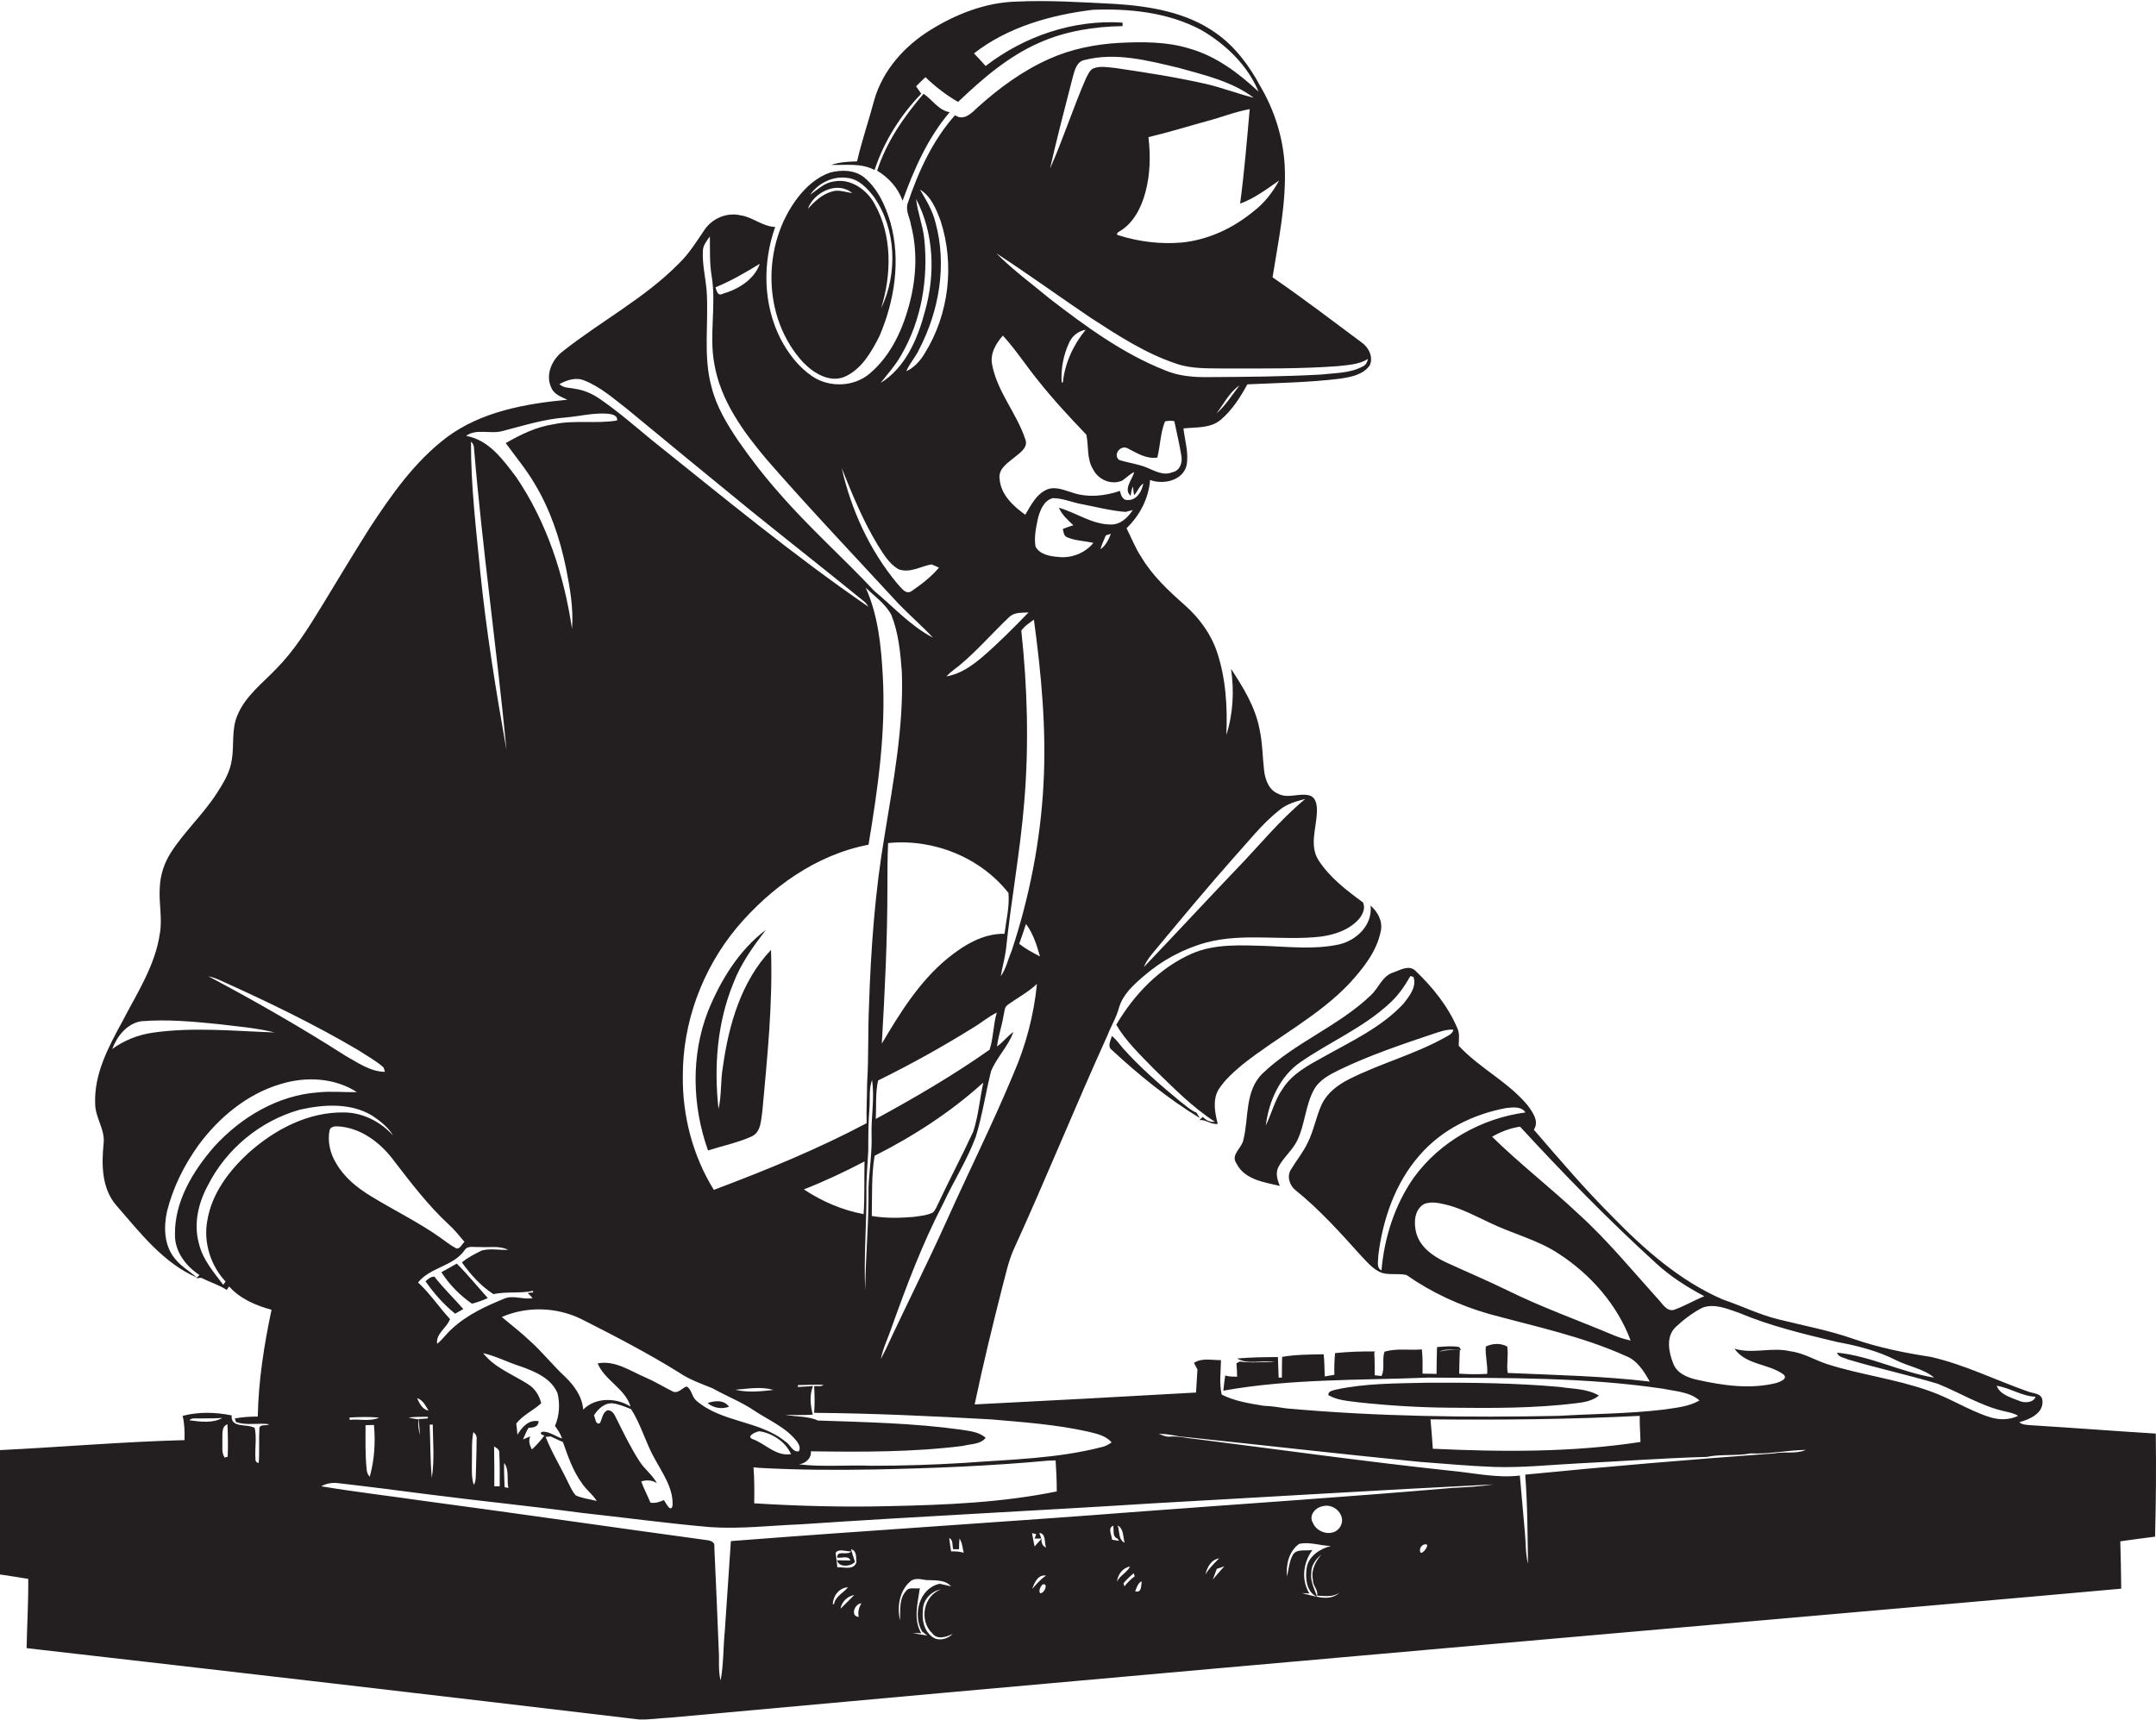 <?xml version="1.0" encoding="utf-8"?>
<!-- Generator: Adobe Illustrator 19.2.0, SVG Export Plug-In . SVG Version: 6.00 Build 0)  -->
<svg version="1.1" id="Layer_1" xmlns="http://www.w3.org/2000/svg" xmlns:xlink="http://www.w3.org/1999/xlink" x="0px" y="0px"
	 viewBox="0 0 924.2 737.4" enable-background="new 0 0 924.2 737.4" xml:space="preserve">
<g>
	<path fill="#231F20" d="M924.1,614.7c-17.9-1.1-35.8-2.5-53.8-3.6c-1.6-0.2-3.5-0.1-4.7-1.3c4.4-1.1,10.6-3.9,9.9-9.4
		c-0.3-3-4-2.9-6.1-3.7c-13.9-4.9-27.3-11.6-41.8-14.9c-11.2-1.7-22.4-4-33.1-7.7c-10.5-3.7-21.5-5.7-32.2-8.4
		c-8.2-2-15.8-5.8-23.8-8.5c-18.5-8-33.9-21.7-47.8-36c-11.7-11.7-22.4-24.3-33.2-36.8c2.4-3.6-0.5-7.5-2.7-10.5
		c-8.4-10.1-20.6-15.9-29.5-25.5c0-2.5,0.5-5-0.5-7.3c-4-9.6-10.7-17.8-18.1-24.9c-2.8-2.6-6.6-0.2-9.5,0.8
		c-4.7,1.5-6.2,6.6-9.5,9.7c-13.9,13.3-32.6,20.3-46.4,33.5c-7.8,7.5-5.9,19-8.3,28.5c-0.6,3.6-5.6,6.4-3,10.1
		c3.4,7,11.8,8.1,18.6,9.7c-1-2.5-1.9-5.3-0.7-7.9c2.2-4.3,6.2-7.4,8.3-11.8c3.2-6.9,3.4-14.8,7-21.5c2.3-4.2,6.7-6.5,10.8-8.5
		c13-6.3,26.7-10.9,40.4-15.5c2.8-0.9,5.6-2,8.6-1.8c-0.3,1.8-2.1,2.5-3.5,3.3c-13.2,7.4-28,11.2-41.5,18.1
		c-4.7,2.4-9.1,5.8-11.4,10.6c-2.5,5.4-3.4,11.3-6.1,16.6c-1.9,4-4.7,7.4-7,11.2c-2,2.8-0.8,7,1.8,9c10.3,8.3,19.2,18.2,28,28
		c2.7,2.8,5.3,6.1,9.1,7.5c3.4,1,7.1,0.1,10.5,0.9c10.7,7.5,22.8,13.1,35.4,16.7c19.8,5.4,40,9.6,58.8,18.1
		c4.8,1.9,7.6,6.5,10.1,10.9c-20.2-2.4-40.6-2.8-60.9-3.7c-0.6-3.8,0.4-7.5-0.2-11.3c-2.7-1.6-6.5-1.4-9.2,0
		c-0.3,3.9,0.9,7.8,0.6,11.7c-4,0.2-8,0.2-12-0.1c0.1-3.4,0.1-6.7,0.3-10.1c-2.9,0-5.9-0.2-8.7,0.7c2.7-1.6,6.2-0.5,9.2-0.8
		l-0.8-1.2c-3.1-0.6-6.3-0.2-9.5,0c-0.1,3.8-0.2,7.7-0.2,11.5c-2,0-4-0.1-6-0.1c0-3.5,0.1-7-0.3-10.4c-5.3,0.5-10.8-0.6-16,1
		c-1.2,3.3,0.3,7.2-1.3,10.4c-0.7-0.1-2.2-0.2-2.9-0.3c0-3.2,0-6.5-0.2-9.7l0.4-0.5c-5.8-0.1-11.5,0.1-17.3,0.7l0.1,0
		c-0.3,3.1-0.4,6.2-0.3,9.3c-1.4,0.2-2.8,0.5-4.1,0.7c-0.2-3.2-0.1-6.3-0.5-9.5c-6,0.1-11.9,0.1-17.8,1.1c-0.1,2.9-0.1,5.9-0.1,8.9
		l-1.4,0c-0.1-2.9-0.2-5.8-0.3-8.8c-5.8,0-11.7,0.1-17.5,0.6c4.8,2.8,10.7,0.6,16,1.4c-5,0.1-9.9,0.6-14.9-0.1
		c-0.4,0.2-1.1,0.6-1.4,0.8c0.2,1.9,0.3,3.8,0.3,5.7c-1.7,0-3.5,0-5.1-0.5c-0.3,2.2-0.6,4.3-0.8,6.5c29-5.2,58.5-4.4,87.8-5.6
		c33.7,0.2,67.5-0.2,100.9,4.8c5.2,1.1,11.2,1.3,15.4,5c-4.6,2.7-10.1,3.1-15.2,3.9c-15,1.8-30.1,1.8-45.1,2.7
		c-39,0.8-78,0.3-116.8-3.2c-3.2-0.5-6.4-1-9.6-1.1c-6.2-1-12.5-2-18.1-4.8c-1.1-4.8-0.4-9.9-0.3-14.8c-3.8,0.1-8.2-1.1-11.6,1.2
		c0.5,0.9,1,1.8,1.5,2.8c-0.2,3.3-0.4,6.6-0.6,9.9c-31.6,1.8-63.3,3.5-94.9,5.1c3.5-16.8,7.6-33.5,11.8-50.1
		c1.5-5.5,2.6-11.1,4.9-16.3c13.9-30.4,26.4-61.4,40.2-91.8c1.6-4.1,3.9-7.8,5-12c1.7-5.7,6.2-9.7,10.5-13.4
		c7.8-6.8,17.1-11.8,27-14.5c16-4.2,32.7-0.6,49-2.5c6-0.8,12.2-2.9,16.3-7.5c1.6-1.9,3-4.8,1.7-7.2c-7.1-5.2-14.3-10.7-19.1-18.2
		c-3.8-6.2-0.9-13.5-0.6-20.1c0.1-2.6,0-6.2-2.8-7.4c-4.5-1.5-9.5,1.5-13.9-0.9c-3.9-1.6-5.4-5.9-5.9-9.7c-0.7-6-0.7-12.1-2-18
		c-1.8-9.5-7-17.9-12.2-25.8c1.4,9.4,0.9,19.2-2,28.3c0.5-12-0.2-24.3-4.1-35.8c-2.7-7.8-7.7-14.5-13.8-19.9
		c-6.9-6.1-13.8-12.5-18.6-20.6c-2.6-3.9-4.2-8.2-6.3-12.3c5.7-5.5,9.5-12.8,10.1-20.7c5.5,2.1,13.9,0.4,15.6-6.1
		c1.1-5.3-0.7-10.7-1.3-16c5.4-0.6,11.6,0.1,16.1-3.8c4.8-4.1,8.3-9.6,11.3-15.1c13.2-0.6,26.4-0.8,39.5-2.4
		c4.7-0.7,10.1-1.6,13-5.8c1.6-3.7-0.6-7.8-3.7-9.9c-12.6-9.4-25.1-18.9-38-27.8c2.5-15.9,6-31.8,5.2-48c-0.7-12-4.4-23.7-10.5-34
		c-4.7-8.8-10.9-17.1-19.1-22.8c-12.4-8.8-27.9-11.4-42.8-12.4c-14.3-0.7-28.6-1.7-42.9-1c-13,0.4-25.4,5.3-36.3,12
		c-11.3,6.9-20.8,17.5-24.4,30.4c-2.3,8.7-5.3,17.3-7.3,26.1c-3.7,0.1-7.5,0.3-11.1,1.5c6.2,0.2,12.8-0.9,18.6,2.2
		c4-12.2,11.1-23.5,20-32.7c-0.7-1.1-1.5-2.1-2.2-3.2c1.3-1.3,2.6-2.6,4-3.9c4.2,4,8.9,7.7,14,10.6c10.5-10,21.7-19.7,35.1-25.5
		c11.1-4.9,23.3-6.8,35.4-7l0-1.5c-21-1.4-42.1,5.8-58.7,18.6c-1.6-1.8-3.3-3.7-5-5.4c14.5-11.3,32.9-16.5,51-18.7
		c15.7-0.6,32.2,1.1,46.3,8.6c10.6,6.1,20,15.2,24.7,26.5c-8.6-8-18.3-15.3-29.7-18.5c-9.8-3-20.1-2.9-30.2-2.4
		c-10.2,0.6-20.3,2.6-29.7,6.8c-11.5,5.1-21.7,12.6-31,21c-2.5,2.4-5.8,5.8-9.5,3.2C399.9,60,393.6,73.6,389,87.5
		c-0.8,3.1,1.1,6,1.5,9c2.8,10.7,2.3,22.1-0.4,32.8c-2.9,11.5-8,23-17.2,30.8c-6.7,5.8-17.2,6.2-24.5,1.4c-6-4-10.5-9.9-13.8-16.2
		c-7.5-14.8-7.8-32.5-2.3-48c-5.4-0.1-9.7-4.3-15-5c-5.7-1.3-11.9,1.3-15.2,6.1c-3.5,5.1-6.7,10.4-11.2,14.7
		c-14.6,14.8-33.3,24.6-49.6,37.5c-4.7,3.5-7.7,10.2-4.9,15.8c1.2,2.8,4.3,3.8,6.8,5c-18,1.7-37,5.1-51.8,16.2
		c-13.7,10.4-23.7,24.7-33,38.9c-7,11.1-13.8,22.4-20.6,33.6c-5.7,9.3-11.6,18.8-19.3,26.6c-6,6.3-13.5,11.9-16.8,20.2
		c-2.5,5.9-1.3,12.5-2.3,18.7c-0.7,5.4-3.6,10.1-6.5,14.6c-5.8,9-13.8,16.3-19.6,25.3c-2.9,4.5-4.6,9.7-4.8,15
		c-0.5,6.6,1.2,13.3,0,19.9c-2,13.7-9.8,25.5-16,37.5c-6,11-12.3,22.7-11.7,35.6c0.1,5.9,4.4,11,3.6,17c-0.9,9-0.8,19.2,5.5,26.4
		c10.1,11.6,20,24.6,34.5,30.9c-3.1-2.7-6.8-4.8-9.4-8.1c-4.7-5.6-4.9-13.5-3.4-20.3C74.2,509,79,499.5,85.1,491
		c8.8-11.9,20.9-22,35.3-26.2c10.7-3.3,23.1-2.7,32.6,3.5c-5.5,0.1-11.1-0.5-16.6,0.1c-17.3,1.2-33.2,10.7-44.7,23.4
		c-9,10.4-16.9,23.3-16.7,37.6c-0.1,7.3,4.7,13.5,10.5,17.3c-0.4,0.4-1.1,1.1-1.4,1.4c0.5,0,1.6-0.2,2.1-0.2c3.6,1.8,7.6,3,11,5.2
		c0.3-0.5,0.7-1,1-1.5c4.7,5.3,11.5,8.2,18.2,10c-3.2,15.1-5.6,30.4-5.9,45.8c-3.3,0-6.6,0.2-9.8,0.8l0.4,1.5
		c4.5,1.7,9.6,0.3,14.3,1c-1.3,0.9-3.6-0.2-4.2,1.5c-0.3,5,0.1,10-0.3,15.1c-1.1-0.2-1.5-0.9-1.4-1.9c-0.3-4.3,0.6-8.8-0.3-13.1
		c-3.2-2-10.4,0.3-9.9-5.4c-6.9-1.4-14.2-1.6-21,0.2c0.8,3.4,0.9,6.9,0.8,10.4c-26.5,0.7-52.9,3-79.4,4.3
		c0.2,17.8,0.1,35.5,0.1,53.3c4.1,0.5,8.2,1.3,12.3,1.9c0.1,9.9-0.5,19.8-0.7,29.7c87.6,10,175.2,20.2,262.7,30.6
		c4.4,0.1,8.8-0.6,13.1-0.8c156.3-14.3,312.7-28.1,469-41.8c51-4.5,102.1-8.9,153.1-13.5c-0.1-6.8-0.2-13.5-0.4-20.3
		c5-0.7,9.9-1.4,14.9-2C924.2,644.2,924.3,629.4,924.1,614.7z M601.6,430.4c-9.5,10.2-22.4,16.1-34.3,22.8
		c-6.5,3.6-13.4,7.2-17.5,13.7c-3.4,4.8-4.7,10.6-7.2,15.7c1.3-10.4,6-21.1,14.9-27.2c12.6-8.7,27.1-14.8,38.4-25.4
		c3.6-3.3,6.3-7.3,8.7-11.5c0.3,0.1,1,0.3,1.3,0.4C607.4,423.1,604.1,427.2,601.6,430.4z M497.2,405c10.4-12.5,20.8-25,31.6-37.2
		c6.4-7,12.2-14.6,19.7-20.5c3.1-2.6,7.1-3.7,11-4.7c-10.9,9-19.8,20.1-29.6,30.2c-13.3,13.9-26.3,28-39.6,41.9
		C491.8,411,494.7,408.1,497.2,405z M81.2,609c0.8-1,2.2-0.8,3.3-0.8c3.6,0,7.2,0,10.8-0.2C91,610.4,85.9,609.6,81.2,609z
		 M97.6,624.6l-1.3,0.4c-1.5-2.2-0.8-5.1-1-7.6c0.2-2.3-0.6-5.6,2.2-6.7C97.7,615.3,97.8,620,97.6,624.6z M592.2,544.7
		c-2.4-1.1-1.3-4.2-1.4-6.2c1.9-15.5,7.2-31.2,17.7-43.1c9.4-11,23.1-17.7,37.2-20.3c2.7-0.3,6.5-0.8,8.2,1.9
		c-18.8,2.5-36.7,12.5-47.9,28C597.9,516.6,593.4,530.6,592.2,544.7z M690.7,572.1c-14.8-6.2-29.9-11.6-44.3-18.7
		c-8.8-4.3-17.8-8.1-26.7-12.2c-5.5-2.6-11.2-6.6-12.7-12.9c-1-4.1-0.7-9.6,3.4-12c3.4-1.4,7.1-0.3,10.5,0.5
		c6.1,1.7,11.8,4.7,17.5,7.4c9.8,4.8,20.6,7.3,29.8,13.4c13.7,8.9,25.1,21.9,30.8,37.2C696.2,574.2,693.4,573.3,690.7,572.1z
		 M710.8,557.1c-11.2-12.4-21.8-25.4-34.3-36.7c-12-11.3-25.1-21.4-36.9-33c3.7-2.1,7.7-3.7,12-4.3c18.5,20.1,37.7,39.8,57.9,58.2
		c6.3,5.9,13.5,10.5,21.1,14.5c-4.5,1.8-8.6,4.3-13.2,5.9C714.3,562.3,712.6,558.9,710.8,557.1z M702.9,607.1l0,0.7
		c-0.1,3.5,0.3,7,0.3,10.5c-29.4,4.5-59.3,4.3-89,2.9c-0.3-4.2-0.6-8.4-1-12.6C643.1,608.9,673,608.6,702.9,607.1z M424.6,608.6
		c14,1.2,28.2,2.2,42,5.3c3.5,0.9,7.4,1.6,9.9,4.6c-1.2,0.8-2.5,1.6-3.9,1.9c-19.5,5.1-39.8,5.4-59.8,6.9
		c-13.1,0.8-26.2,1.2-39.3,1.2c-10.3-0.4-20.8,0.6-31-0.6c2.8-0.4,5.4-2.6,5.1-5.6c21.7,0.3,43.5,0.4,65.1-2.3
		c3.2-0.9,7.7-0.6,9.8-3.5c-2.9-2.6-7-2.9-10.7-3.5c-20.3-2.8-40.8-3.2-61.2-3.9c-4.4-2-9.3-1.5-14-2.5c3.9,0.2,7.8,0.2,11.8,0
		c-1-4-1.5-8.4,0.1-12.3c-2.2,0.2-4.4,0.3-6.5,0.4c0-0.2,0-0.6,0.1-0.8c3.6,0,7.2-0.3,10.9-0.1c-1.1,1-2.7,0.3-4,0.6
		c0.2,3.8,0.3,7.6,0,11.4C374,606,399.3,607.2,424.6,608.6z M323,629.2c0.6,0,1.8,0.1,2.4,0.2c16.3,0.9,32.8,1,49.1,0.7
		c25-0.5,50-1.5,74.9-3.8c0.8,0,2.3-0.1,3.1-0.1c0.3,4.4,0.5,8.9,0.5,13.3c-23.5,4.8-47.6,5.8-71.5,6.3c-19.4,0.5-38.8,0-58.2-1.2
		C323.4,639.5,323.4,634.4,323,629.2z M274.2,626.7c-3.9-6-7-12.5-10.2-18.9c-0.7-1.5-1.7-3.2-3.6-3.1c-2.2,1-2.2,3.7-3.3,5.6
		c-2,0.6-1.8-2.2-2.5-3.4c1.7-2.7,4.4-5.3,7.8-5.2c2.8,0.3,5.5,1.5,8.1,2.5c4.3,6.6,6.2,14.3,10.1,21.2c3.4,6.3,8.1,12.7,7.7,20.2
		c-0.8,3.3-2.9-1.3-3.7-2.4c-1.8,0.8-3.7,1.5-5.8,1.1c-1.2-3.1-2.9-6-3.9-9.1c2.3-0.7,4.7-0.6,6.7,0.8
		C279.8,632.5,276.4,630.1,274.2,626.7z M233.4,615.5c-1.6,2.1-3.4,4.2-5.4,6c-0.9-1.7-1.6-3.7-0.7-5.6c-0.8,0.3-2.3,1-3.1,1.3
		c0.8-1.7,1.4-3.5,2.4-5c2,0,4.2-0.4,4.3-2.8c-4.3-0.8-7.1,2.5-9.1,5.8c-0.1-1.6-0.3-3.2-0.5-4.8c2.9-3.7,7.3-5.6,10.7-8.7
		c-0.8-3.3-2.7-6.4-5.7-8.2c-6.5-4.2-14.3-7-19.2-13.3c5.6,1.3,10.7,4,16.1,5.7c6.2,2.2,13.1,5.1,15.8,11.5c1.1,4.6,0.8,9.7-1.1,14
		c1.2,1.7,2.4,3.4,3,5.4c-2.8-0.9-5.5-3.1-8.4-2.9C231,614.5,232.3,615.4,233.4,615.5z M217.9,638c-0.4-0.1-1.2-0.2-1.6-0.3
		c-0.1-3.5-0.3-6.9-0.2-10.4C218.4,630.3,217.2,634.5,217.9,638z M214.2,637.3c-0.6,0-1.7,0-2.3,0c0-5.7,0-11.4-0.1-17.1
		c0.8,0.6,2.1,1.1,2.2,2.3C214.3,627.4,214.2,632.3,214.2,637.3z M236,615.9c1.8,0.8,3.5,1.7,5.3,2.4c2.2,6.2,4.3,12.5,8.3,17.9
		c1.8,2.7,4.5,4.6,6.2,7.4c-3-0.8-6.2-1.1-9-2.4c-1.5-1.7-2.4-3.8-3.4-5.8c-3.1-6.5-6.9-12.6-9.5-19.3
		C234.4,616.1,235.5,616,236,615.9z M276.4,590.5c-6.5-2.8-12.8-7.3-20.2-5.9c3,7.3,11.7,10.7,14.1,18.5c-6.1-3.8-14.9-4.1-20.3,1.3
		c-0.4-5.5-3.8-10.2-7.6-13.9c-5.4-5-9.9-10.8-15.4-15.7c-3.8-3.6-7.9-6.7-11.9-10.1c10.9-4.7,23.6-4.3,34.3,1
		c14.2,7.2,28.3,14.5,41.8,22.9c4.4,3,9.4,4.7,14.3,6.7c5.8,3.3,12.1,5.7,17.6,9.4c6.4,4.3,13.9,7.3,18.6,13.5
		c0.8,1.1,1.6,2.8,0.7,4.1c-2.6,0.5-3.6-2.8-5.5-4c-11.2-9.3-27.5-8.2-38.5-17.8c-1.9-1.7-1.9-4.9-4.1-6c-1.9,0.7-3.6,3.1-5.8,2.2
		C284.5,594.7,280.6,592.3,276.4,590.5z M378.4,289.5c-0.7-12.7-2-25.7-7.3-37.5c3.8,3.7,8.5,6.9,11,11.7c3.1,7.8,3.9,16.3,4.5,24.7
		c0.8,23.3-3.6,46.3-7.3,69.2c-4.2,24.4-6,49.2-6.8,73.9c-0.5,11-0.1,22-0.8,33c0,5.7-0.4,11.4-0.2,17.1
		c-21.1,11.2-43.2,20.2-65.5,28.6c-9-14.5-13.5-31.7-13.3-48.8c-0.1-23,8.4-45.9,23.1-63.6c14.5-17.2,34-31.3,56.5-35.6
		C376.3,338.2,379.8,313.9,378.4,289.5z M373.6,486.4c0.3,7.7-1,15.3-1.3,22.9c0.2,14.7-1.3,29.4-1.4,44c-0.7-14,0.6-28,0.5-42
		c-0.1-6,0.5-12,0.8-18c0-6,0-12.1,0.5-18.1c0.3-4-0.3-8.2,1.1-12.1C375,470.9,373.4,478.7,373.6,486.4z M374.9,495.6
		c16.8-8.5,32.7-18.8,46.6-31.4c-1.5,7-2.1,14.2-4.3,21c-4.7,10.2-10,20.2-14.8,30.4c-0.8,1.5-1.3,3.2-2.5,4.3
		c-2.6,1.3-5.6,1.5-8.4,1.9c-5.9,0.5-12,0.6-17.8-0.4C373.9,512.8,373.5,504.1,374.9,495.6z M375.4,479.8c0.3-5.5-0.2-11.1,1-16.5
		c14-6.9,27.7-14.5,41-22.8c3.4-2,6.3-4.6,9.9-6.3c-1.6,5.2-1.4,10.8-3.1,15.9C408.6,461.1,392.1,470.7,375.4,479.8z M406.1,411
		c-12,9.9-20.3,23.3-28.1,36.5c1.3-22.3,2.4-44.7,2.4-67c0-6.3,0-12.7,0.3-19c19.3-2,39.6,6.1,51.6,21.4c0.5,5.9-1,11.7-1.7,17.5
		C421.3,400.2,413,405.4,406.1,411z M370.6,498c-0.2,7.5,0.1,15.1-0.4,22.6c-9.2-1.7-17.9-5.5-25.6-10.6
		C353.5,506.5,362.2,502.4,370.6,498z M331.5,596c-5.4,0.6-11,1.2-16.3-0.1C320.6,595.5,326.3,594.4,331.5,596z M325.5,613.7
		c5.6,0.8,11.2,4.5,13.6,9.8c-6.4,1.1-10.9-4.4-16.4-6.4C319.6,615.9,324,613.9,325.5,613.7z M434.5,460.3
		c-8.8,21.2-19.1,41.8-28.5,62.7c-8.4,18.7-17.7,37-26.3,55.6c-0.7,1.4-1.4,2.7-2.1,4.1c0.9-4.6,3-8.8,4.5-13.2
		c6.5-18.2,13.3-36.3,22.2-53.4c4.5-9.7,10.3-18.7,14-28.7c2.8-9.2,4.2-18.7,6.5-28c2.4-6,7.4-10.7,9.6-16.9c-2.6,1.8-4.4,4.4-7,6.2
		c0.5-4.5,2.1-8.8,2.8-13.3c0.4-1.5,0.3-3.4,1.6-4.4c4.2-3.1,8.9-5.5,12.7-9.1C443.2,435.1,439.8,448.1,434.5,460.3z M436.9,404.7
		c1-2.8,2-5.7,2.9-8.5c3.1,4.1,4.6,9,6,13.9C442.7,408.5,439.7,406.9,436.9,404.7z M447.3,336.4c-1.3,24.2-6,48.2-13.6,71.2
		c-1.6,3.7-2.4,7.7-4.7,11c0.6-3.8,1.7-7.5,2.2-11.3c2.2-21.3,6.2-42.5,7.9-63.9c2-24.3,1.3-48.8-1.3-73c1.4-2,3.5-3.3,5.4-4.7
		C446.4,289.2,448.6,312.8,447.3,336.4z M471.7,235.5c0.6-2,1.5-3.9,2.3-5.9c0.7-0.3,1.5-0.5,2.2-0.7
		C475.2,231.4,474,234,471.7,235.5z M476.4,224.9c-8.1,0.1-14.9-5-22.5-7.2c1.3,3,3.8,5.3,6.2,7.5c-1.5,0.5-3,1-4.5,1.6
		c0.3,1.3,0.4,3.1,1.9,3.6c3.5,1.5,7.5,1.5,11.2,2.4c-3.6,4.4-9.5,6.7-15.2,6c-3.5-0.3-7.7-1-9.6-4.4c-0.7-4,0.2-8.1,1-12
		c0.9-3.5,2.5-7.8,6.4-8.8c4.1,0,8,1.7,12,2.5c6.4,1.2,12.7,2.9,19.2,3.4c0.8-0.2,2.3-0.6,3.1-0.8
		C483.5,221.8,480.5,224.9,476.4,224.9z M502.5,202.5c-3.8,1.6-7.5-0.6-10.9-2c-3.8-1.6-8-2-11.9-3.3c-2.8-2.3,0.8-6.7,3.8-4.9
		c3.9,2,7.9,4.6,12.6,3.9c1.3-5.1,1.3-10.6,3.3-15.5c1.3-0.3,2.7-0.4,4-0.1c1,4.9,2.2,9.8,3,14.8C507,198.3,505.8,201.9,502.5,202.5
		z M521.4,177.3c3.2-4,5.5-9.1,9.9-12C528.1,169.4,525.4,173.9,521.4,177.3z M548.3,77.4c-2.8,5.2-6.5,9.9-11.3,13.5
		c-8.7,7.1-19.3,12-30.5,13.1c-9.1,0.8-18.4-0.4-27-3.1c-1.5-0.3-0.2-1.5,0.6-1.8c5.9-3.6,9.2-10.2,10.9-16.7
		c2.1-7.7,2.2-15.8,1.3-23.6c8.5-2,16.8-4.6,25.2-6.9c6.1-1.6,12-4,18.2-5.1c-1.2,13.5-2.3,27-4.1,40.5
		C537.7,85.1,543,81.1,548.3,77.4z M459.9,32.9c0.8-2.9,1.7-6.6,5.1-7.2c13.4-3.4,27.2,0.3,40.3,3.4c11.1,3.1,22.8,5.8,32.1,12.8
		c-6.9-1.7-13.5-4.3-20.4-5.9c-12.8-2.9-25.7-4.9-38.6-6.8c-3.3-0.3-6.8-1.1-9.9,0.2c-1.5,0.9-2.1,2.6-2.9,4
		c-5.6,12.8-9.8,26.1-15.5,38.9C453.1,59.2,456.5,46,459.9,32.9z M467.6,136.3c11.7,7.6,23.5,15.3,36.8,19.7c6.4,2.2,13.3,1.9,20,2
		c16.4,0,32.8,0.2,49.1-1c4.4-0.5,9.1-0.7,12.9-3.1c-0.3,1.4-1,2.8-2.4,3.3c-5.4,2.9-11.8,2.7-17.7,3.4c-16,0.9-32,1-48,1.1
		c-6.5,0.1-13.1-0.4-19.1-3c-18.1-7.2-34-18.9-49.3-30.7c-7.7-6.4-15.8-12.3-22.8-19.4C440.9,117.6,454.1,127.2,467.6,136.3z
		 M465.4,141.4c-5.3,6.4-8.9,14.3-9.8,22.6c-0.1,0-0.4,0-0.5,0c-0.4-6,0.8-12.1,3.4-17.5C459.9,143.8,462.4,141.9,465.4,141.4z
		 M429.9,143.9c5.3,5.8,9.6,12.4,14.5,18.5c6.6,8.4,13.9,16.3,21.3,24c1,4.9,0.1,10.4,2.9,14.9c2.2,4.4,7.8,6.8,12.4,4.8
		c1.8-1.2,3.3-2.8,5.2-3.7c-0.8,3.2-4.8,7.4-1.5,10.2c0.1-1.4,0.4-2.7,0.9-4c0.3,1.2,0.2,2.5,0.6,3.7c1.4-1.5,2.1-3.8,3.9-5
		c-0.6,3.3-2.8,7.3-6.7,7.1c-2.2,0.2-3-2.3-3.3-3.9c-6.5,2.2-13.8,3-20.5,0.7c-3.4-1-7.2-2.8-10.8-1.3c-4.6,2-6.9,6.8-9.3,10.8
		c-5.1-3.6-10.5-8.6-11-15.3c-0.7-4.4,3.6-7,6.5-9.4c2.3-1.9,5.9-4.2,4.5-7.7c-3.7-11.1-12-20.3-14.2-31.9
		C424.3,151.7,426.9,147.3,429.9,143.9z M411.3,285.3c7.6-6.3,14.1-13.9,21.3-20.7c2.2-2.2,5.5-1.8,8.3-2
		c-6.4,6.6-12.9,13.2-19.9,19.2c-4.5,3.8-9.5,7.3-15.3,8.2C407.4,288.2,409.4,286.8,411.3,285.3z M403.2,94.7
		c6.1,18.7,3.6,40.1-6.8,56.8c-1.9,3.2-4.5,6.1-7.9,7.7c1.4-3.4,4-6.1,5.5-9.4c8.6-16.5,12-36.3,7-54.4c-1.2-5.1-4-9.6-6.6-14.1
		C399.1,84.2,401.3,89.6,403.2,94.7z M386.3,152.3c8.7-14.9,11.7-32.8,9.9-49.9c-0.6-5.8-2.9-11.3-3.5-17.1
		c7.7,14.7,8.3,32.3,3.8,48.2c-3.1,11.7-8.3,24.1-19,30.7C380.5,160.3,383.9,156.6,386.3,152.3z M376.2,233.6
		c2.4,3.8,4.8,8,8.8,10.4c4.9,2,9.6-1.2,14.3-2c0.8,0.3,2.4,1,3.2,1.4c-3.3,3.9-7.3,7-11.5,9.9c-2.7,2.1-4.7-1.4-6.4-3.1
		c-11.8-14.2-19.7-31.5-23.8-49.5C365.3,211.9,369.9,223.2,376.2,233.6z M325.7,113.1c-2.4,6.9-9.4,11-16,12.9
		c-2.1,1.1-2.5-1.4-3-2.8C313.3,120.5,319.5,116.9,325.7,113.1z M301.3,107.5c0.1-2.4,1.7-4.3,3-6.1c0.1,5.7-0.2,11.5,0.8,17.2
		c2,12.4-1.2,25.1,1.1,37.4c2.7,15.9,12.5,29.2,22.6,41.2c18.3,21,37.5,41.2,56.4,61.7c4.8,5,10,9.4,14.7,14.5
		c-9.6-5-16.9-13.2-25.1-20c-13.4-14.3-28.1-27.3-40.9-42.1c-6.3-7.1-12.1-14.6-17.5-22.4c-4.8-7.1-9.3-14.6-11.4-23
		c-3.7-13.5-1.1-27.6-2.1-41.4C302.4,118.8,301,113.2,301.3,107.5z M239.8,164.7c3.3-1.8,7.2-3.1,10.8-1.5c6.8,2.7,12.3,7.6,18,12
		c17.7,14.6,35.4,29.2,53.2,43.7c16.1,13,32.4,25.8,48.5,38.9c0.8,0.6,1.4,1.5,2,2.4c-32.3-22.2-62.5-47.2-93-71.6
		c-7.3-6-14.5-12.3-22.4-17.7c-3.1-2.1-6.7-3.7-10.5-4.2C244.3,166.2,241.6,166.5,239.8,164.7z M215.5,184.8
		c8.9-2.3,17.7-5.1,27-5.8c6-0.5,12-2.1,18.1-1.6c1.7,0.2,4.3,0.7,3.9,2.9c-8.9,1.5-18.2-0.3-27.1,1.6c-7.4,1.1-14.2,4.4-20.6,8.1
		c4.2,5.8,8.9,11.4,12.5,17.6c6.6,11,10.7,23.3,13.3,35.8c1.7,8.6,3.3,17.4,2.6,26.2c-3.4-22.9-10.8-45.7-23.9-65
		c-5.6-7.4-11.7-16-21.5-17.7C204.3,183.6,210.3,186.3,215.5,184.8z M217.1,321.5c-4.5-25.2-8.6-50.5-11.2-76
		c-1.8-18.6-4.1-37.3-4-56.1c0.9,0.7,1.3,1.8,1.3,2.9C206.8,235.5,213,278.4,217.1,321.5z M205.4,534.7c4.1,0.3,8.6-0.7,12.4,1.2
		c-3.8,0.2-7.6-0.7-11.3,0.3c-3,1.5-6,3-8.5,5.1c3.7,5.2,8.1,10.1,13.5,13.6c5.6-1.2,11.4-0.2,17-1.4l0,0.7c-0.6,0-1.7,0.1-2.3,0.2
		c0.5,0.5,1.6,1.6,2.1,2.2c-3.9,0.8-7.9-1.3-11.8,0.1c-8.1,3.3-16.2,7-22.7,13c-2.3,2-4,4.6-6.4,6.5c-0.7-4.4,4.2-6.8,5.5-10.6
		c-4.7-5.1-8.6-11-13.7-15.7c5.3-6.6,15.2-6.9,20-13.9C200.6,533.9,203.3,534.9,205.4,534.7z M202.3,626.4c0.1-4.1-0.2-8.2,0.6-12.3
		c1.1,0.8,1.6,1.9,1.4,3.2c0,4.7-0.2,9.4-0.3,14.1c-0.1,1.8,0.1,3.7-0.9,5.3C202,633.4,202.3,629.9,202.3,626.4z M185.1,633.7
		c-0.7-7.6-0.6-15.2-0.9-22.8l1.3-0.1C185.6,618.4,186.3,626.1,185.1,633.7z M180,615.3c-0.6-2.2-0.8-4.4-0.7-6.7
		c-1.4-0.2-2.8-0.4-4.1-0.8c2.7-0.3,5.5-0.3,8.2-0.3l0,0.7c-1.3,0.1-2.6,0.2-4,0.3C179.7,610.9,179.9,613.1,180,615.3z M178.8,599.5
		c2.5,0.8,3.6,3.3,4.9,5.3C181,604.4,179.8,601.7,178.8,599.5z M192.1,524.8c2.6,2.3,4.7,5,7,7.7c-1.1,0.9-1.8,3.1-3.5,2.8
		c-2.5-1.3-4.8-3.2-7.1-4.8c-9.4-6.6-19.7-11.6-29.5-17.6c-5.9-3.6-11.4-8-14.9-14.1c-2.6-4.2-3.8-9.5-2.8-14.3
		c0.8-2,3.4-1.5,5.1-1.4c9.6,1.2,17.5,7.7,23,15.3C176.5,507.6,183.6,516.9,192.1,524.8z M149.9,608.8c0-0.3-0.1-0.8-0.1-1
		c4.2-0.2,8.5-0.4,12.7,0.1C158.6,609.6,154.1,608.4,149.9,608.8z M158.5,633.2c-0.8-0.8-1.2-1.8-1.3-2.9
		c-0.7-6.4-0.5-12.8-0.5-19.2c1.2,0,2.4-0.1,3.6-0.1C161,618.5,160.5,626,158.5,633.2z M65.5,442.8c-6.3,0.9-12.3,3.3-17.4,7
		c2.1-5.5,6.3-10.9,12.4-11.9c11-0.9,22,0.1,32.9,1.2c8.1,1,16.3,1.6,24.3,3.6C100.3,442.1,82.8,440.3,65.5,442.8z M148.1,452.7
		c-19.1-12.2-38.8-23.5-58.8-34.1c1.8,0.4,3.5,1,5.2,1.8c20.2,9.1,40.1,18.7,59.1,29.9c3.6,2.4,7.6,4.5,10.8,7.4
		c0.2,0.5,0.5,1.4,0.6,1.9C158.8,459.5,153.4,455.7,148.1,452.7z M106.5,494.4c-8.4,7.7-15.7,17.4-17.6,28.8
		c-1.8,9.3,1.3,19.4,7.8,26.3c-0.3,0.5-0.7,0.9-1,1.4c-4.1-5.4-8.8-10.8-10.4-17.6c-2.4-8.4-0.3-17.5,3.8-25
		c7.9-15.7,22.6-27.8,39.5-32.5c10.2-2.3,21.8-3,31,2.6c3.4,2.3,6.8,4.9,8.9,8.5c-5.3-5.9-12.9-9.8-20.9-9.9
		C132.1,476.7,117.6,484.4,106.5,494.4z M357.5,687.9c-0.1,0-0.3-0.1-0.5-0.1c0.1-3.5,2.7-7,6.5-7.2
		C361.5,683.1,358.1,684.4,357.5,687.9z M364.6,669.1c-2,0-3.9,0-5.8-0.1c0.7,3.2,5.9,2.8,7.7,0.7c-0.6-1.8-1.2-3.6-1.7-5.4
		c2.6,0.6,2.1,3.6,2.3,5.6c-1.1,3.5-5.5,2-8.2,2.1c-0.1-2.1-0.5-4.1-0.7-6.2c1.5-2,4.6-0.4,6.7-0.6c-1.6,2-6.2-0.8-6,2.7
		C360.7,668.2,363.6,666.8,364.6,669.1z M360.3,689.8c0.5-3,2.9-5.3,5.9-5.9C364.3,685.9,362.3,687.8,360.3,689.8z M368.1,693.3
		c-3.8-0.3-1.7-5.8,1.2-5.8C368.1,689.2,367.7,691.2,368.1,693.3z M391.3,700.2c0.9,0,2.7,0.1,3.6,0.1c-3.5-6-1.5-12.9-0.6-19.3
		c-2,0.4-4.7-0.7-6,1.3c-3,3.4-2.3,8.3-2.5,12.5c-1.3-5.8-0.3-12.7,4.4-16.7c1.9-1.7,4.6-0.9,6.8-0.6c3.6,0.2,8-0.3,10.7,2.7
		c-1.6-0.3-3.2-0.8-4.9-1.1c-8.8,1.9-11.7,13.4-7.5,20.5c0.6,0.4,1.7,1.3,2.2,1.7C395.4,700.9,393.3,700.7,391.3,700.2z
		 M399.3,701.6c-3.4-2.7-4.1-7.2-3.7-11.2c0-4.4,3.6-8.2,7.8-8.9c-7.6,2.7-9.5,13.4-3.8,18.8c2.2,3,6.1,1.6,8.8,0.3
		C406.1,702.9,402,704,399.3,701.6z M407.7,665.2c-0.3-1.9-0.6-3.8-0.8-5.7c1.8,0.8,1.2,3.2,1.7,4.8c0.6,0,1.9,0,2.5,0
		c0-1.5,0.1-3.1,0.2-4.6c1.2,1.8,1.3,4,1.8,6.1C411.3,665.2,409.5,665.2,407.7,665.2z M445.8,683.1c-0.6-1.2,0.2-2.8,1.1-3.7
		C449.7,678.6,447.6,683.6,445.8,683.1z M442.5,681.3c0.9-2.7,2.5-6.3,5.9-5.7C446.1,677.1,444.3,679.2,442.5,681.3z M446.5,659.8
		c-1,1.1-2,2.1-3,3.3c-0.4-1.9-0.8-3.8-1.1-5.7c0.4,0.1,1.3,0.3,1.8,0.4l-0.7,1.9c0.7,0,2.2,0,2.9,0l-0.9-2.4c3,0.2,2.1,4.3,2.9,6.3
		C446.9,662.9,446.3,661.6,446.5,659.8z M477.2,654.2c0.4,1.9-0.5,4.7,1.8,5.5l0.7,1c-0.8-0.1-2.3-0.4-3-0.5
		C476.6,658.3,474.7,655.2,477.2,654.2z M479.1,654.1c2.7,1.4,2.2,4.9,3,7.4C479.3,660.2,480,656.5,479.1,654.1z M478.8,678.2
		c0.4-3.1,2.4-5.9,5.6-6.5C483.2,674.2,480.1,675.5,478.8,678.2z M482,680.2c-0.1-0.3-0.3-1-0.4-1.3c1.3-1.6,2.8-3,4.4-4.3
		c0.1,0.3,0.3,1,0.4,1.3C484.7,677.1,483.3,678.6,482,680.2z M486.6,682.3c0.7-1.6,1.1-3.4,2.8-4.3
		C489.1,679.9,489.5,683.2,486.6,682.3z M519.9,677.3c0.6-1.6,1.1-3.1,1.7-4.6c1.1-0.3,2.1-0.7,3.2-1.1
		C523.2,673.5,521.5,675.3,519.9,677.3z M516.7,675.1c0.8-3.1,2.4-6.3,5.9-6.9C520.4,670.4,518.3,672.5,516.7,675.1z M558.1,683.1
		c0.8,0,2.4,0.1,3.2,0.2c-3.6-5.9-2.7-13.3,1.3-18.7c-2.9,0.6-7.1-0.8-8.6,2.5c-1.4,2.7-1.6,5.9-2.3,8.9c-0.5-5.1,0.8-10.9,5.2-14
		c4.5-1,9.1,0.8,13.6,0.9c-4.7,1.2-9.7,4.4-10.4,9.6c-0.6,4.3-0.1,10.2,4.5,12.2c-1.1-3.3-3-6.6-2.5-10.3c-0.1-3.2,2-5.9,4.3-7.8
		c-2.5,3-4.5,6.7-3.6,10.8c-0.2,2.5,2.4,4.3,1.8,6.8c3.3,0.1,6.9,0.8,9.7-1.4C570,687.1,563.3,684.3,558.1,683.1z M574.6,654.5
		c-2.7,4.7-9.9,3.1-11.8-1.5c-1.9-3.1,0.9-6.5,4-7.1C571.7,644.3,577.3,649.7,574.6,654.5z M608.7,664.7c-0.1-1.4,1.5-3,3-2.4
		C612.3,663.6,608.6,667.8,608.7,664.7z M622.5,638c-44,3.8-88,6.7-132.1,10c-59,4.6-118.1,8.2-177.1,12.8
		c-0.8,12.9-1.8,25.7-2.6,38.5c-0.7,7.1-0.5,14.3-1.8,21.3c-1.1-4.3-0.5-8.8-0.8-13.1c-0.6-14.7-1.2-29.5-1.9-44.2
		c0.4-2.4-2-2.8-3.8-3c-40.4-5.5-80.8-11.4-121.2-16.8c-14.5-2.1-29.1-3.8-43.5-6.2c2.1-1.2,4.5-1.6,6.8-1.4
		c13.1,1.5,26.3,3.2,39.4,4.9c21.8,2.8,43.7,5,65.5,7.9c18.3,2,36.6,4.5,55,6.1c13,0.9,26-0.7,38.9-1.2c50.3-3.4,100.7-5.8,151.1-9
		c48.6-2.7,97.2-5.7,145.8-8.1C634.4,637.4,628.5,637.7,622.5,638z M760.5,623.2c-35.6,2.6-71.2,5.6-106.7,9.1
		c1,12.7,1,25.4,1.2,38.2c-1.1-4.3-0.9-8.7-1.3-13c-0.8-8.3-1.4-16.6-2.2-24.8c-10,1.2-20-1.2-30-2.1c-36.4-3.9-72.8-9-109.1-13.6
		c-3.7-0.3-7.3-1.3-11-1c-1.7,0.2-3.1-0.7-4.7-1.1c4-0.3,7.8,1.1,11.7,1.3c33.3,3.5,66.6,7.3,99.9,10.6c10.7,0.8,21.4,1.8,32.1,2.2
		c12,0.4,24-0.9,35.9-1.5c18.4-0.9,36.8-2.3,55.3-2.8c6.2-1.3,12.6-0.3,18.8-1.5c7.9,0.4,15.7-1.4,23.7-1.5
		C769.7,623.6,765,622.3,760.5,623.2z M852.5,607.5c-8.9-2.9-16.9-8.2-25.8-11.2c-14.1-5-29-6.8-43.2-11.3
		c-5.4-1.7-10.3-4.9-16.1-5.6c-7.9-1.9-16,1.3-23.9-1.1c5,7.1,14.6,6.3,21.1,11.1c1.9,1.9-1.7,3.1-3.1,3.6
		c-11.2,2.8-23,1.1-34.1-1.4c-4.1-0.9-8.7-2.8-10.2-7.1c-1.9-4.8-3.1-11.2,0.9-15.3c3.5-3.3,7.3-6.2,11.5-8.4
		c5.2-2.1,10.8,0.4,15.8,2.1c13.5,5.7,27.8,9.1,42,12.5c8.7,1.6,17.4,3.8,25.3,7.8c5.3,2.7,11.7,3.6,16.4,7.5
		c-14.2-2.3-27.3-9.3-41.6-10.7c0.5,2,3,2.1,4.6,2.9c12.7,3.8,25.7,6.6,38.4,10.4c9.6,3.8,18.5,9.5,28.6,11.8c2,0.5,4.2,0.8,6,2
		C861.1,609,856.6,608.9,852.5,607.5z M855.9,594.2c5.8,0.9,10.8,4.5,16.7,4.7c-1,2.7-4.9,2.8-7.2,1.7
		C862,599.2,857.4,598.1,855.9,594.2z"/>
	<path fill="#231F20" d="M407.1,48.1c-4.8-0.8-7.4-5.3-11.2-7.9c-8.4,9.8-15.9,20.6-19.9,33c4.9,2.9,9,7.4,10.9,12.9
		C391.8,72.6,397.7,59.1,407.1,48.1z"/>
	<path fill="#231F20" d="M344.4,155.5c4.5,4.6,11.5,8.9,18,5.9c7.1-3.3,11.2-10.6,14.6-17.3c6.5-15.2,9.2-32.6,4.7-48.7
		c-2.1-7.1-5.3-14.3-11.1-19.2c-4.1-3.4-9.9-3.5-14.8-2.2c-5.5,1.9-10,5.9-13.5,10.3C326.4,104.6,326.6,136.4,344.4,155.5z
		 M363.4,76.3c4.9,0.6,8.4,4.5,11.2,8.1c9.6,13.7,10.3,32.9,3.1,47.8c4.5-14.5,4.8-31.1-2.7-44.6c-3.3-6.2-10.3-11.2-17.5-9.8
		c-4.1,0.5-7,3.5-10.2,5.7C350.7,78.5,357.2,75.3,363.4,76.3z M365.3,82.8c-2.9-0.4-6-1.7-8.9-0.6c-4.1,1.2-7.2,4.2-10.1,7.3
		C348.9,82.4,359,77.4,365.3,82.8z"/>
	<path fill="#231F20" d="M573.8,405c-10.3,2.2-20.9,1-31.3,0.6c-10.6-0.3-21.7-1-31.6,3.3c-13.9,6.1-24.8,17.6-32.4,30.5
		c4.2,7.2,10.4,13,16.1,18.9c8.3,8,16.4,16.4,26.2,22.7c-2,0.2-3.7-0.5-5.2-2.1c-0.5,0.5-1,0.9-1.5,1.4c2.8-0.4,5,2,7.9,1.6
		c-1.2-4.8-2.3-10.3,0.4-14.8c2.7-4.2,6.5-7.5,10.3-10.7c15.1-12,32.7-20.8,46-35c5.8-6.4,11.5-13.5,13.2-22.2
		c0.9-4.2-1.3-8.2-4.4-10.9C588.5,396.7,581.3,403.4,573.8,405z"/>
	<path fill="#231F20" d="M309.9,457.3c-1.1,6-0.5,12.2-1.9,18.2c-2-18.1-0.6-37,6.4-54c3.2-8.4,8.5-15.7,13.9-22.8
		c-11.6,8.8-19.4,21.6-24.8,34.9c-7.4,19-6.8,40.6,0,59.7c6.2-2,12.7-3.3,18.7-6c4.1-1.9,4-7.1,4.6-10.9c2.1-23,4.5-46,3.7-69.1
		C317.8,420.7,312.4,439.3,309.9,457.3z"/>
	<path fill="#231F20" d="M505.8,472.2c-8.6-7.1-17.1-14.5-24.5-22.8c-1.5-1.8-2.9-3.8-4.7-5.2c-0.4,1.9-2.1,4.5,0,6
		c11.6,10.8,24.1,20.9,37.7,29.2c-0.3-0.6-1.1-1.7-1.4-2.3C510.2,476,508.1,473.9,505.8,472.2z"/>
	<path fill="#231F20" d="M189.2,545.5c3.4,5.3,7.9,9.9,13.1,13.5c2.3-0.6,4.6-1.4,6.8-2.4c-4.4-4.9-8.6-10.1-13.3-14.8
		C193.6,543.1,191.4,544.3,189.2,545.5z"/>
	<path fill="#231F20" d="M182.4,549.4c3.6,5.2,7.8,9.9,12.7,13.9c1.2-0.7,2.3-1.3,3.5-2c-4.1-4.7-8.6-9-12.4-13.9
		C184.6,547.4,183.4,548.5,182.4,549.4z"/>
	<path fill="#231F20" d="M675.5,601.7c3.5-0.4,7.1-1,9.9-3.3c-5-3-11.2-2.8-16.8-3.7c-19-1.7-38.1-1.9-57.2-1.8
		c-13,0.3-26.2,0.2-39,3c-1.2,0.4-3.1,0.6-3,2.3c3.9,2.3,8.6,2.5,13,3.1c12.9,1.4,26,2.2,39,2.3
		C639.5,603.8,657.6,603.9,675.5,601.7z"/>
	<path fill="#231F20" d="M312.5,603.2c-2.2-3.1-6.1-2.6-9.2-1.6C305.9,603.8,309.4,604.3,312.5,603.2z"/>
</g>
</svg>
